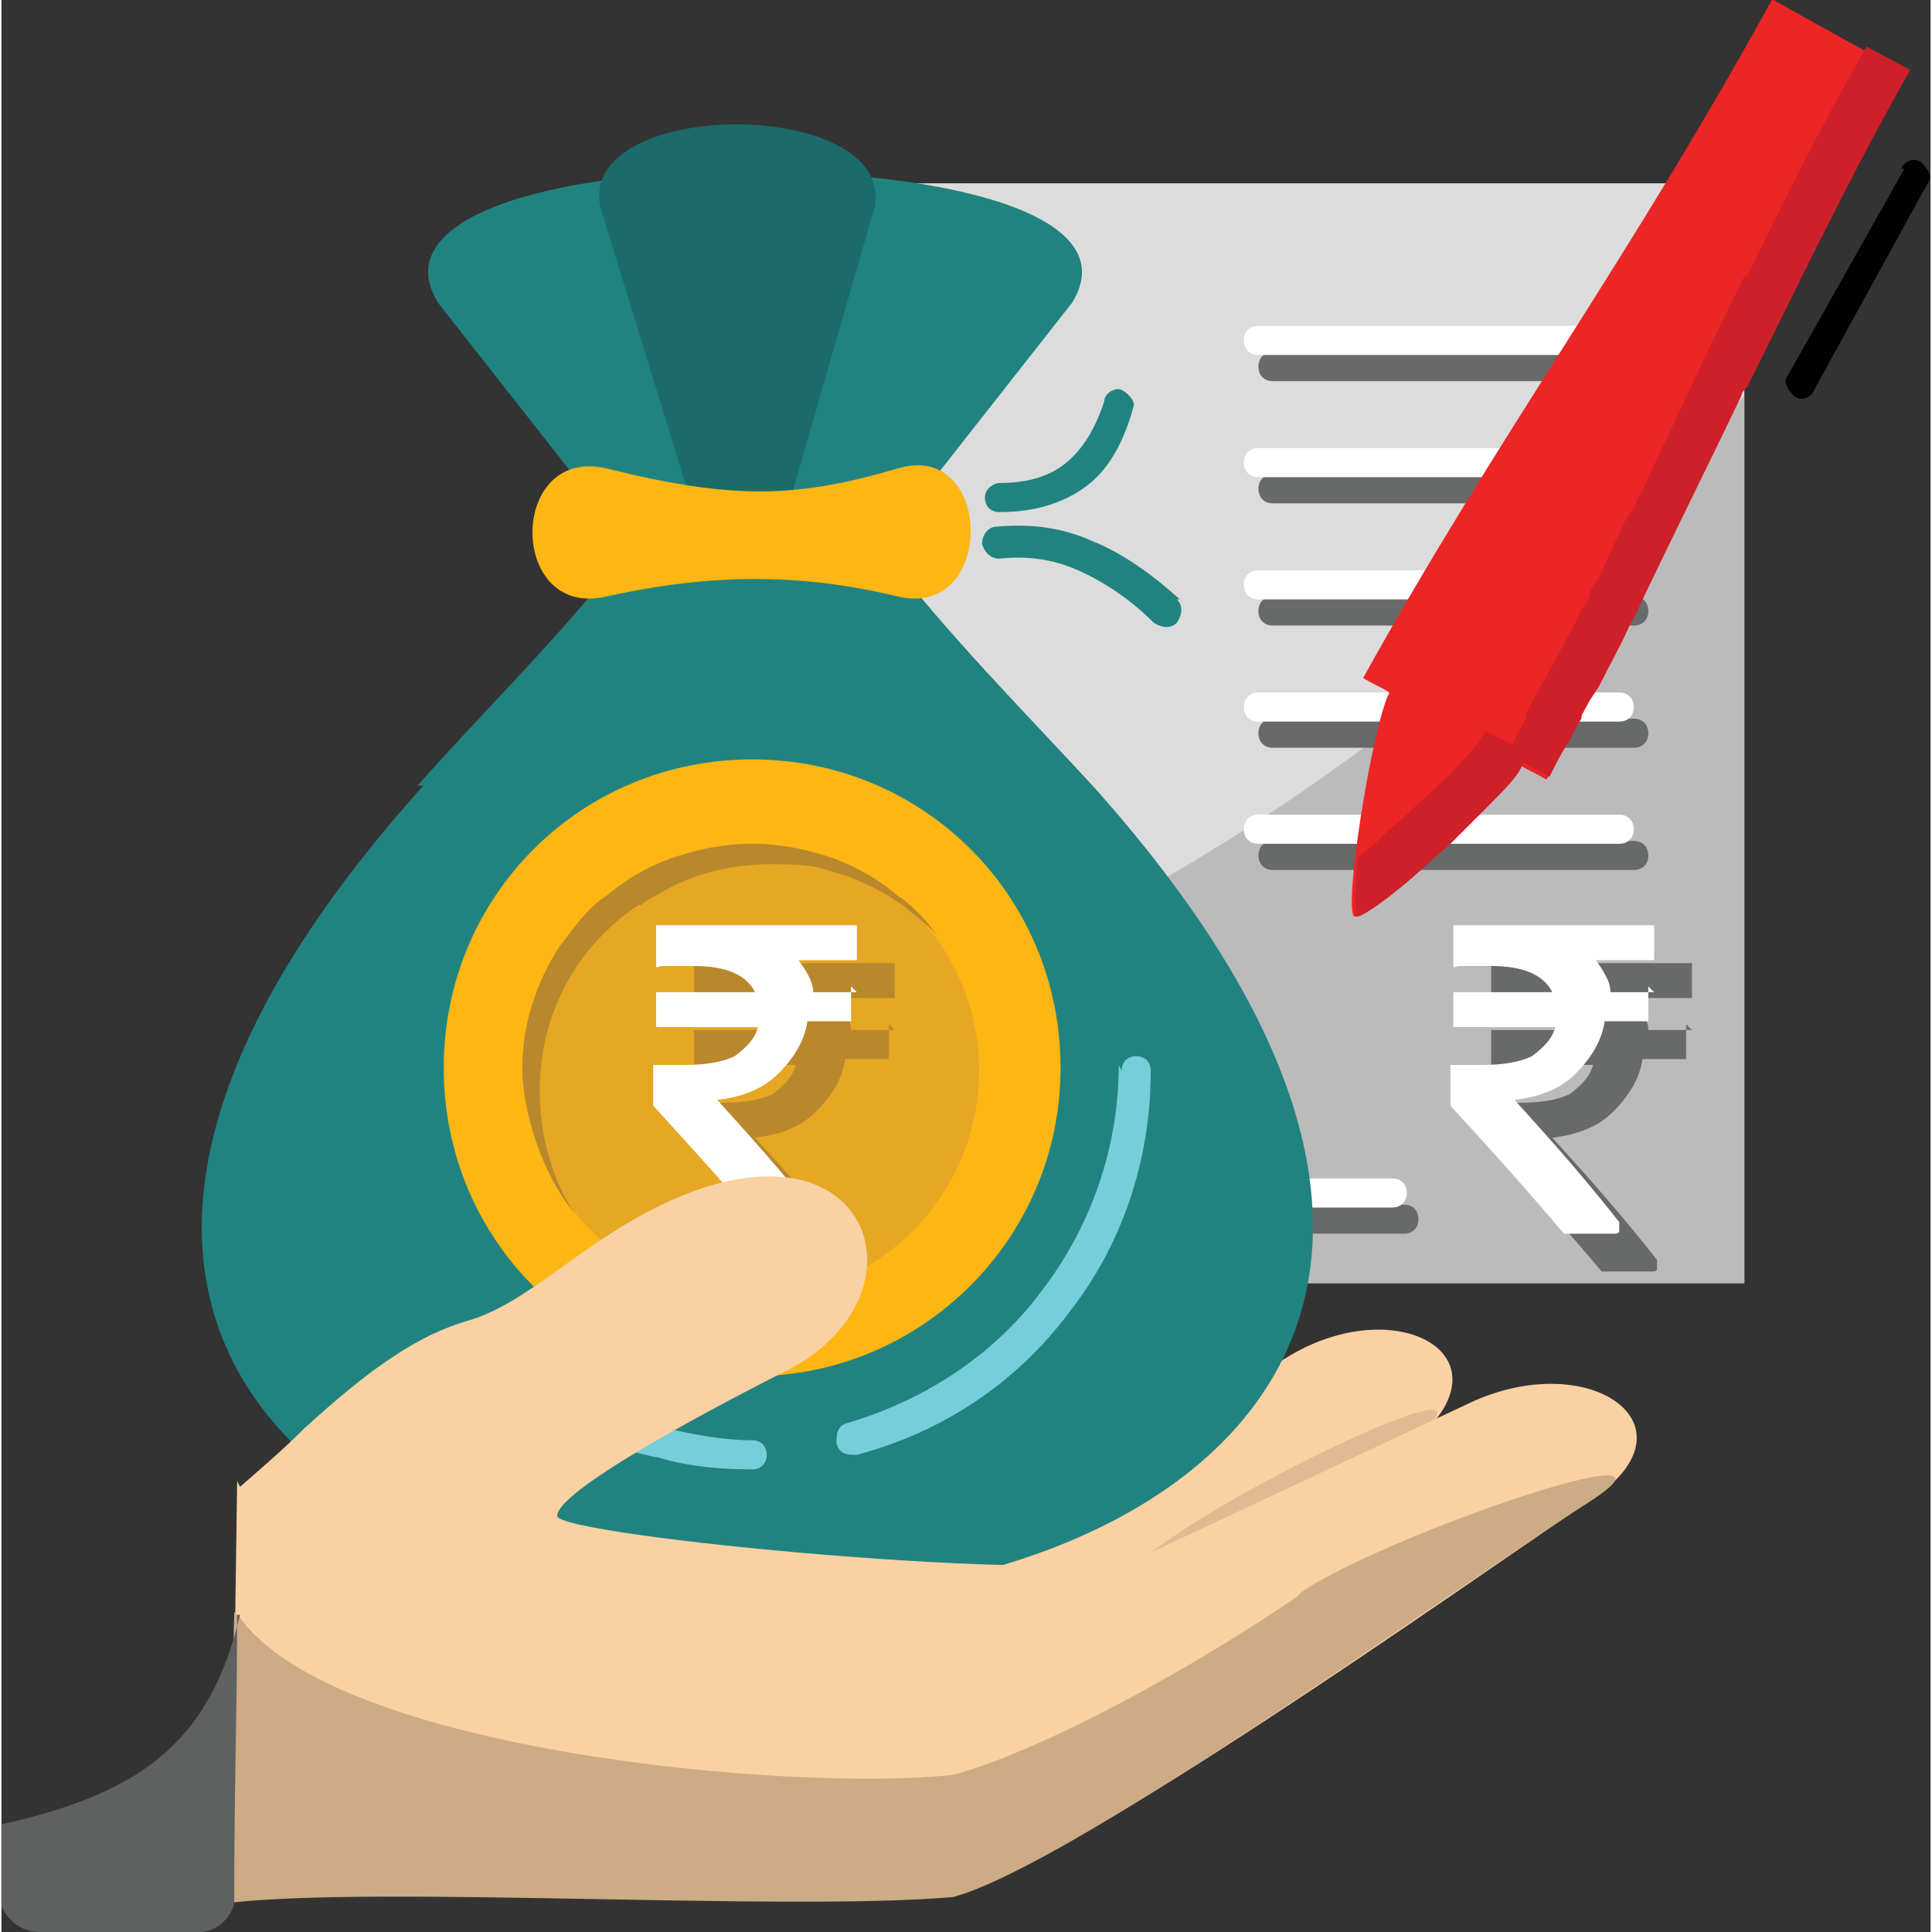 <?xml version="1.0" encoding="UTF-8"?>
<svg id="Layer_1" xmlns="http://www.w3.org/2000/svg" width="2.3cm" height="2.3cm" version="1.1" viewBox="0 0 66.3 66.4">
  <rect x="0" y="0" width="66.3" height="66.4" fill="#333333" stroke="none"/>
  <!-- Generator: Adobe Illustrator 29.5.1, SVG Export Plug-In . SVG Version: 2.1.0 Build 141)  -->
  <defs>
    <style>
      .st0 {
        fill: #e6a725;
      }

      .st0, .st1, .st2, .st3, .st4, .st5, .st6, .st7, .st8, .st9, .st10, .st11, .st12 {
        fill-rule: evenodd;
      }

      .st1 {
        fill: #ec2527;
      }

      .st2 {
        fill: #cdab85;
      }

      .st13 {
        fill: #010101;
      }

      .st3 {
        fill: #bbb;
      }

      .st4, .st14 {
        fill: #218380;
      }

      .st5 {
        fill: #ce2028;
      }

      .st6 {
        fill: #1a6b69;
      }

      .st15 {
        fill: #fff;
      }

      .st7 {
        fill: #fad1a2;
      }

      .st16, .st11 {
        fill: #b9882c;
      }

      .st8 {
        fill: #dcdcdc;
      }

      .st17 {
        fill: #686969;
      }

      .st9 {
        fill: #e2ba92;
      }

      .st18 {
        fill: #77cedb;
      }

      .st10 {
        fill: #fdb614;
      }

      .st12 {
        fill: #5f6060;
      }
    </style>
  </defs>
  <g>
    <path class="st8" d="M27.2,6.3h32.7v37.8H27.2V6.3Z"/>
    <path class="st3" d="M59.9,13.6v30.5H27.2v-8.1c12.3-4.2,23.2-11.6,32.7-22.4h0Z"/>
    <path class="st14" d="M34.3,17.6c-.3,0-.5-.2-.5-.5,0-.3.3-.5.5-.5.9,0,1.7-.2,2.3-.7s1-1.2,1.3-2.1c0-.3.4-.5.6-.4s.5.4.4.6c-.3,1.1-.8,2.1-1.6,2.7s-1.8.9-3,.9h0ZM40.4,20.6c.2.2.2.5,0,.8-.2.2-.5.2-.8,0-.8-.8-1.7-1.4-2.6-1.8-.9-.4-1.8-.5-2.7-.4-.3,0-.5-.2-.6-.5,0-.3.2-.6.5-.6,1.1-.1,2.2,0,3.3.5,1,.4,2,1.1,3,2Z"/>
    <path class="st17" d="M43.7,13.1c-.3,0-.5-.2-.5-.5s.2-.5.5-.5h12.4c.3,0,.5.2.5.5s-.2.5-.5.5h-12.4ZM38.8,42.4c-.3,0-.5-.2-.5-.5s.2-.5.5-.5h9.4c.3,0,.5.2.5.5s-.2.5-.5.5h-9.4ZM43.7,29.9c-.3,0-.5-.2-.5-.5s.2-.5.5-.5h12.4c.3,0,.5.2.5.5s-.2.5-.5.5h-12.4ZM43.7,25.7c-.3,0-.5-.2-.5-.5s.2-.5.5-.5h12.4c.3,0,.5.2.5.5s-.2.5-.5.5h-12.4ZM43.7,21.5c-.3,0-.5-.2-.5-.5s.2-.5.5-.5h12.4c.3,0,.5.2.5.5s-.2.5-.5.5h-12.4ZM43.7,17.3c-.3,0-.5-.2-.5-.5s.2-.5.5-.5h12.4c.3,0,.5.2.5.5s-.2.5-.5.5h-12.4Z"/>
    <path class="st15" d="M43.2,12.2c-.3,0-.5-.2-.5-.5s.2-.5.5-.5h12.4c.3,0,.5.2.5.5s-.2.5-.5.5h-12.4ZM38.4,41.5c-.3,0-.5-.2-.5-.5s.2-.5.5-.5h9.4c.3,0,.5.2.5.5s-.2.5-.5.5h-9.4ZM43.2,29c-.3,0-.5-.2-.5-.5s.2-.5.5-.5h12.4c.3,0,.5.2.5.5s-.2.5-.5.5h-12.4ZM43.2,24.8c-.3,0-.5-.2-.5-.5s.2-.5.5-.5h12.4c.3,0,.5.2.5.5s-.2.5-.5.5h-12.4ZM43.2,20.6c-.3,0-.5-.2-.5-.5s.2-.5.5-.5h12.4c.3,0,.5.2.5.5s-.2.5-.5.5h-12.4ZM43.2,16.4c-.3,0-.5-.2-.5-.5s.2-.5.5-.5h12.4c.3,0,.5.2.5.5s-.2.5-.5.5h-12.4Z"/>
    <path class="st13" d="M65.3,5.8c.1-.3.5-.4.7-.2s.4.5.2.7l-3.9,7.1c-.1.3-.5.4-.7.2s-.4-.5-.2-.7l4-7.1Z"/>
    <g>
      <path class="st7" d="M28.9,54.1c2.3-.2,4.1-.5,4.6-.8l10.6-6.6c3.8-2.4,7.9-.1,4.5,2.8-2.3,2-6.9,6.1-11.2,9.7l-7.7.9-.7-6.1Z"/>
      <path class="st9" d="M31.6,59.9c2.2-1.6,4.8-3.8,7.3-6,0,0,.1-.1.2-.2,2.7-2.4,13.1-7.3,9.5-4.3-2.3,2-6.9,6.1-11.3,9.7l-5.7.7Z"/>
      <path class="st4" d="M14.3,27c2.3-2.6,4.9-5.1,7.3-8.2l-6.6-8.4c-1.9-3.1,4.6-4.6,10.9-4.5,6.3,0,12.8,1.4,10.9,4.5l-6.6,8.4c2.4,3.1,4.9,5.6,7.3,8.2,33.4,37.3-56.5,37.3-23,0Z"/>
      <path class="st6" d="M23.9,17.9l-3.2-10.4c-1.7-4.3,10.8-4.3,9.2,0l-3,10.4h-2.9,0Z"/>
      <path class="st10" d="M20.8,16.1c4.4,1.1,6.6,1,10,0,3.3-1,3.4,5.2,0,4.4-3.3-.8-6.4-.8-10,0-3.4.8-3.4-5.2,0-4.4ZM25.8,47.3c5.8,0,10.6-4.7,10.6-10.6s-4.7-10.6-10.6-10.6-10.6,4.7-10.6,10.6,4.7,10.6,10.6,10.6Z"/>
    </g>
    <path class="st18" d="M38.5,36.8c0-.3.2-.5.5-.5s.5.2.5.5c0,3.1-1,6-2.8,8.3-1.8,2.4-4.3,4.1-7.3,4.9-.3,0-.6,0-.7-.4,0-.3,0-.6.4-.7,2.7-.8,5.1-2.4,6.7-4.6,1.6-2.1,2.6-4.8,2.6-7.7h0ZM25.8,49.5c.3,0,.5.2.5.5s-.2.5-.5.5c-1.1,0-2.2-.1-3.2-.4-1.1-.2-2.1-.6-3-1.1-.3-.1-.4-.5-.2-.7s.5-.4.7-.2c.9.4,1.8.8,2.8,1,.9.2,1.9.4,2.9.4h0Z"/>
    <path class="st0" d="M25.8,44.6c4.3,0,7.8-3.5,7.8-7.8s-3.5-7.8-7.8-7.8-7.8,3.5-7.8,7.8,3.5,7.8,7.8,7.8Z"/>
    <path class="st11" d="M22,31.1c.2-.2.5-.3.8-.5,1.1-.6,2.3-.9,3.7-.9s1.5.1,2.2.3c.7.2,1.3.5,1.8.8.3.2.5.3.7.5.5.4.9.7,1.2,1.2,0,0,0,0,0,0,0,0,0,0,0,0-.4-.6-.8-1.1-1.3-1.5-.1-.1-.3-.2-.4-.3-.6-.5-1.3-.9-2.1-1.2-.9-.3-1.8-.5-2.8-.5s-1.9.2-2.8.5c-.8.3-1.5.7-2.1,1.2-.1.1-.3.2-.4.3-.5.4-.9,1-1.3,1.5-.8,1.2-1.3,2.7-1.3,4.2s.7,3.7,1.8,5c-.8-1.2-1.2-2.7-1.2-4.2,0-2.7,1.3-5,3.4-6.4h0Z"/>
    <path class="st16" d="M30.7,35.4s-.1,0-.2,0h-1.3c0-.4-.3-.8-.5-1.1h1.8c0,0,.1,0,.2,0,0,0,0-.1,0-.2v-.8c0,0,0-.1,0-.2,0,0-.1,0-.2,0h-6.5c0,0-.1,0-.2,0,0,0,0,.1,0,.2v1c0,0,0,.1,0,.2s.1,0,.2,0h1.1c1.1,0,1.8.3,2.1.9h-3.2c0,0-.1,0-.2,0,0,0,0,.1,0,.2v.8c0,0,0,.1,0,.2,0,0,.1,0,.2,0h3.3c-.1.4-.4.7-.8,1-.4.2-1,.3-1.7.3h-.9c0,0-.1,0-.2,0,0,0,0,.1,0,.2v1c0,0,0,.1,0,.2,1,1.1,2.3,2.5,3.9,4.4,0,0,.1,0,.2,0h1.5c.1,0,.2,0,.2-.1,0,0,0-.2,0-.3-1.5-1.9-2.7-3.2-3.6-4.2.9-.1,1.6-.4,2.1-.9.5-.5.9-1.1,1-1.8h1.3c0,0,.1,0,.2,0,0,0,0-.1,0-.2v-.8c0,0,0-.1,0-.2Z"/>
    <path class="st15" d="M29.4,34.1s-.1,0-.2,0h-1.3c0-.4-.3-.8-.5-1.1h1.8c0,0,.1,0,.2,0,0,0,0-.1,0-.2v-.8c0,0,0-.1,0-.2,0,0-.1,0-.2,0h-6.5c0,0-.1,0-.2,0,0,0,0,.1,0,.2v1c0,0,0,.1,0,.2s.1,0,.2,0h1.1c1.1,0,1.8.3,2.1.9h-3.2c0,0-.1,0-.2,0,0,0,0,.1,0,.2v.8c0,0,0,.1,0,.2,0,0,.1,0,.2,0h3.3c-.1.4-.4.7-.8,1-.4.2-1,.3-1.7.3h-.9c0,0-.1,0-.2,0,0,0,0,.1,0,.2v1c0,0,0,.1,0,.2,1,1.1,2.3,2.5,3.9,4.4,0,0,.1,0,.2,0h1.5c.1,0,.2,0,.2-.1,0,0,0-.2,0-.3-1.5-1.9-2.7-3.2-3.6-4.2.9-.1,1.6-.4,2.1-.9.5-.5.9-1.1,1-1.8h1.3c0,0,.1,0,.2,0,0,0,0-.1,0-.2v-.8c0,0,0-.1,0-.2Z"/>
    <path class="st7" d="M8.2,51.1c.8-.7,1.5-1.3,2.2-2,2.3-2.1,3.9-3.2,5.6-3.7,2.1-.6,3.8-2.6,6.7-4,7.3-3.5,9.5,3.4,3.9,5.9-4.1,2.1-7.5,4.1-7.5,4.8s17.9,2.4,20.1,1.4l11.3-5.3c4.1-1.9,7.9.8,4.2,3.3-4.6,3.1-17.8,12.5-21.9,13.6-5.8.5-19.7-.4-24.9.2,0-.1,0-.2,0-.3l.2-14.1Z"/>
    <path class="st2" d="M8.2,55.6c3.3,4.6,19,6,24.5,5.4,2.3-.6,6.9-2.8,11.8-6.1l.2-.2c3-2,13.9-5.7,9.9-3.1-4.7,3-17.8,12.5-21.9,13.6-5.8.5-19.7-.4-24.9.2,0-.1,0-.2,0-.3v-.8s.2-8.9.2-8.9Z"/>
    <path class="st12" d="M8.2,55.5c-1,4.2-3.2,6.1-8.2,7.2v2.5c0,.1,0,.2,0,.3.2.5.7.9,1.3.9h5.5c.6,0,1.1-.5,1.2-1,0-4.3.1-6.5.1-9.9h0Z"/>
    <path class="st1" d="M60.9,0l4.5,2.5c-5,9.1-7.7,16.1-12.3,24.3-.3-.2-.6-.3-.9-.5-.7,1.2-5.4,5.4-5.7,5.2-.4-.2.6-6.5,1.2-7.7-.3-.2-.6-.3-.9-.5,4.6-8.3,9.1-14.3,14.1-23.4h0Z"/>
    <path class="st5" d="M59.9,9.5c-1.2,2.4-2.2,4.6-3.3,6.9-.1.3-.3.6-.4.8,0,.2-.2.4-.3.5-.3.6-.5,1.1-.8,1.7-.1.3-.3.6-.5.9v.2c-.2.3-.4.6-.5.9-.4.7-.8,1.5-1.2,2.2-.2.3-.3.6-.5.9,0,0,0,.1,0,.2-.2.3-.3.6-.5.9-.3-.2-.6-.3-.9-.5,0,.1-.2.3-.3.5-.5.6-1.3,1.4-2.2,2.2-.3.3-.7.6-1,.9,0,0-.1.1-.2.2-.2.2-.5.4-.7.6,0,.1,0,.2,0,.3-.1.9-.1,1.6,0,1.7.2,0,1.2-.7,2.3-1.7.3-.3.7-.6,1-.9,0,0,.1-.1.2-.2.3-.3.6-.6.9-.9.7-.7,1.2-1.2,1.3-1.6.3.2.6.3.9.5.2-.4.4-.8.6-1.1.2-.3.3-.6.5-.9v-.2c.2-.3.4-.6.6-.9.4-.8.8-1.5,1.1-2.2.2-.3.3-.6.5-1,1.1-2.3,2.2-4.5,3.3-6.8,0-.1.1-.2.2-.3,1.7-3.4,3.4-7,5.6-10.9l-1.5-.8c-1.6,2.8-2.9,5.4-4.1,7.9h0Z"/>
  </g>
  <g>
    <path class="st17" d="M58.1,35.4s-.1,0-.2,0h-1.3c0-.4-.3-.8-.5-1.1h1.8c0,0,.1,0,.2,0,0,0,0-.1,0-.2v-.8c0,0,0-.1,0-.2,0,0-.1,0-.2,0h-6.5c0,0-.1,0-.2,0,0,0,0,.1,0,.2v1c0,0,0,.1,0,.2s.1,0,.2,0h1.1c1.1,0,1.8.3,2.1.9h-3.2c0,0-.1,0-.2,0,0,0,0,.1,0,.2v.8c0,0,0,.1,0,.2,0,0,.1,0,.2,0h3.3c-.1.4-.4.7-.8,1-.4.2-1,.3-1.7.3h-.9c0,0-.1,0-.2,0,0,0,0,.1,0,.2v1c0,0,0,.1,0,.2,1,1.1,2.3,2.5,3.9,4.4,0,0,.1,0,.2,0h1.5c.1,0,.2,0,.2-.1,0,0,0-.2,0-.3-1.5-1.9-2.7-3.2-3.6-4.2.9-.1,1.6-.4,2.1-.9.5-.5.9-1.1,1-1.8h1.3c0,0,.1,0,.2,0,0,0,0-.1,0-.2v-.8c0,0,0-.1,0-.2Z"/>
    <path class="st15" d="M56.8,34.1s-.1,0-.2,0h-1.3c0-.4-.3-.8-.5-1.1h1.8c0,0,.1,0,.2,0,0,0,0-.1,0-.2v-.8c0,0,0-.1,0-.2,0,0-.1,0-.2,0h-6.5c0,0-.1,0-.2,0,0,0,0,.1,0,.2v1c0,0,0,.1,0,.2s.1,0,.2,0h1.1c1.1,0,1.8.3,2.1.9h-3.2c0,0-.1,0-.2,0,0,0,0,.1,0,.2v.8c0,0,0,.1,0,.2,0,0,.1,0,.2,0h3.3c-.1.4-.4.7-.8,1-.4.2-1,.3-1.7.3h-.9c0,0-.1,0-.2,0,0,0,0,.1,0,.2v1c0,0,0,.1,0,.2,1,1.1,2.3,2.5,3.9,4.4,0,0,.1,0,.2,0h1.5c.1,0,.2,0,.2-.1,0,0,0-.2,0-.3-1.5-1.9-2.7-3.2-3.6-4.2.9-.1,1.6-.4,2.1-.9.5-.5.9-1.1,1-1.8h1.3c0,0,.1,0,.2,0,0,0,0-.1,0-.2v-.8c0,0,0-.1,0-.2Z"/>
  </g>
</svg>